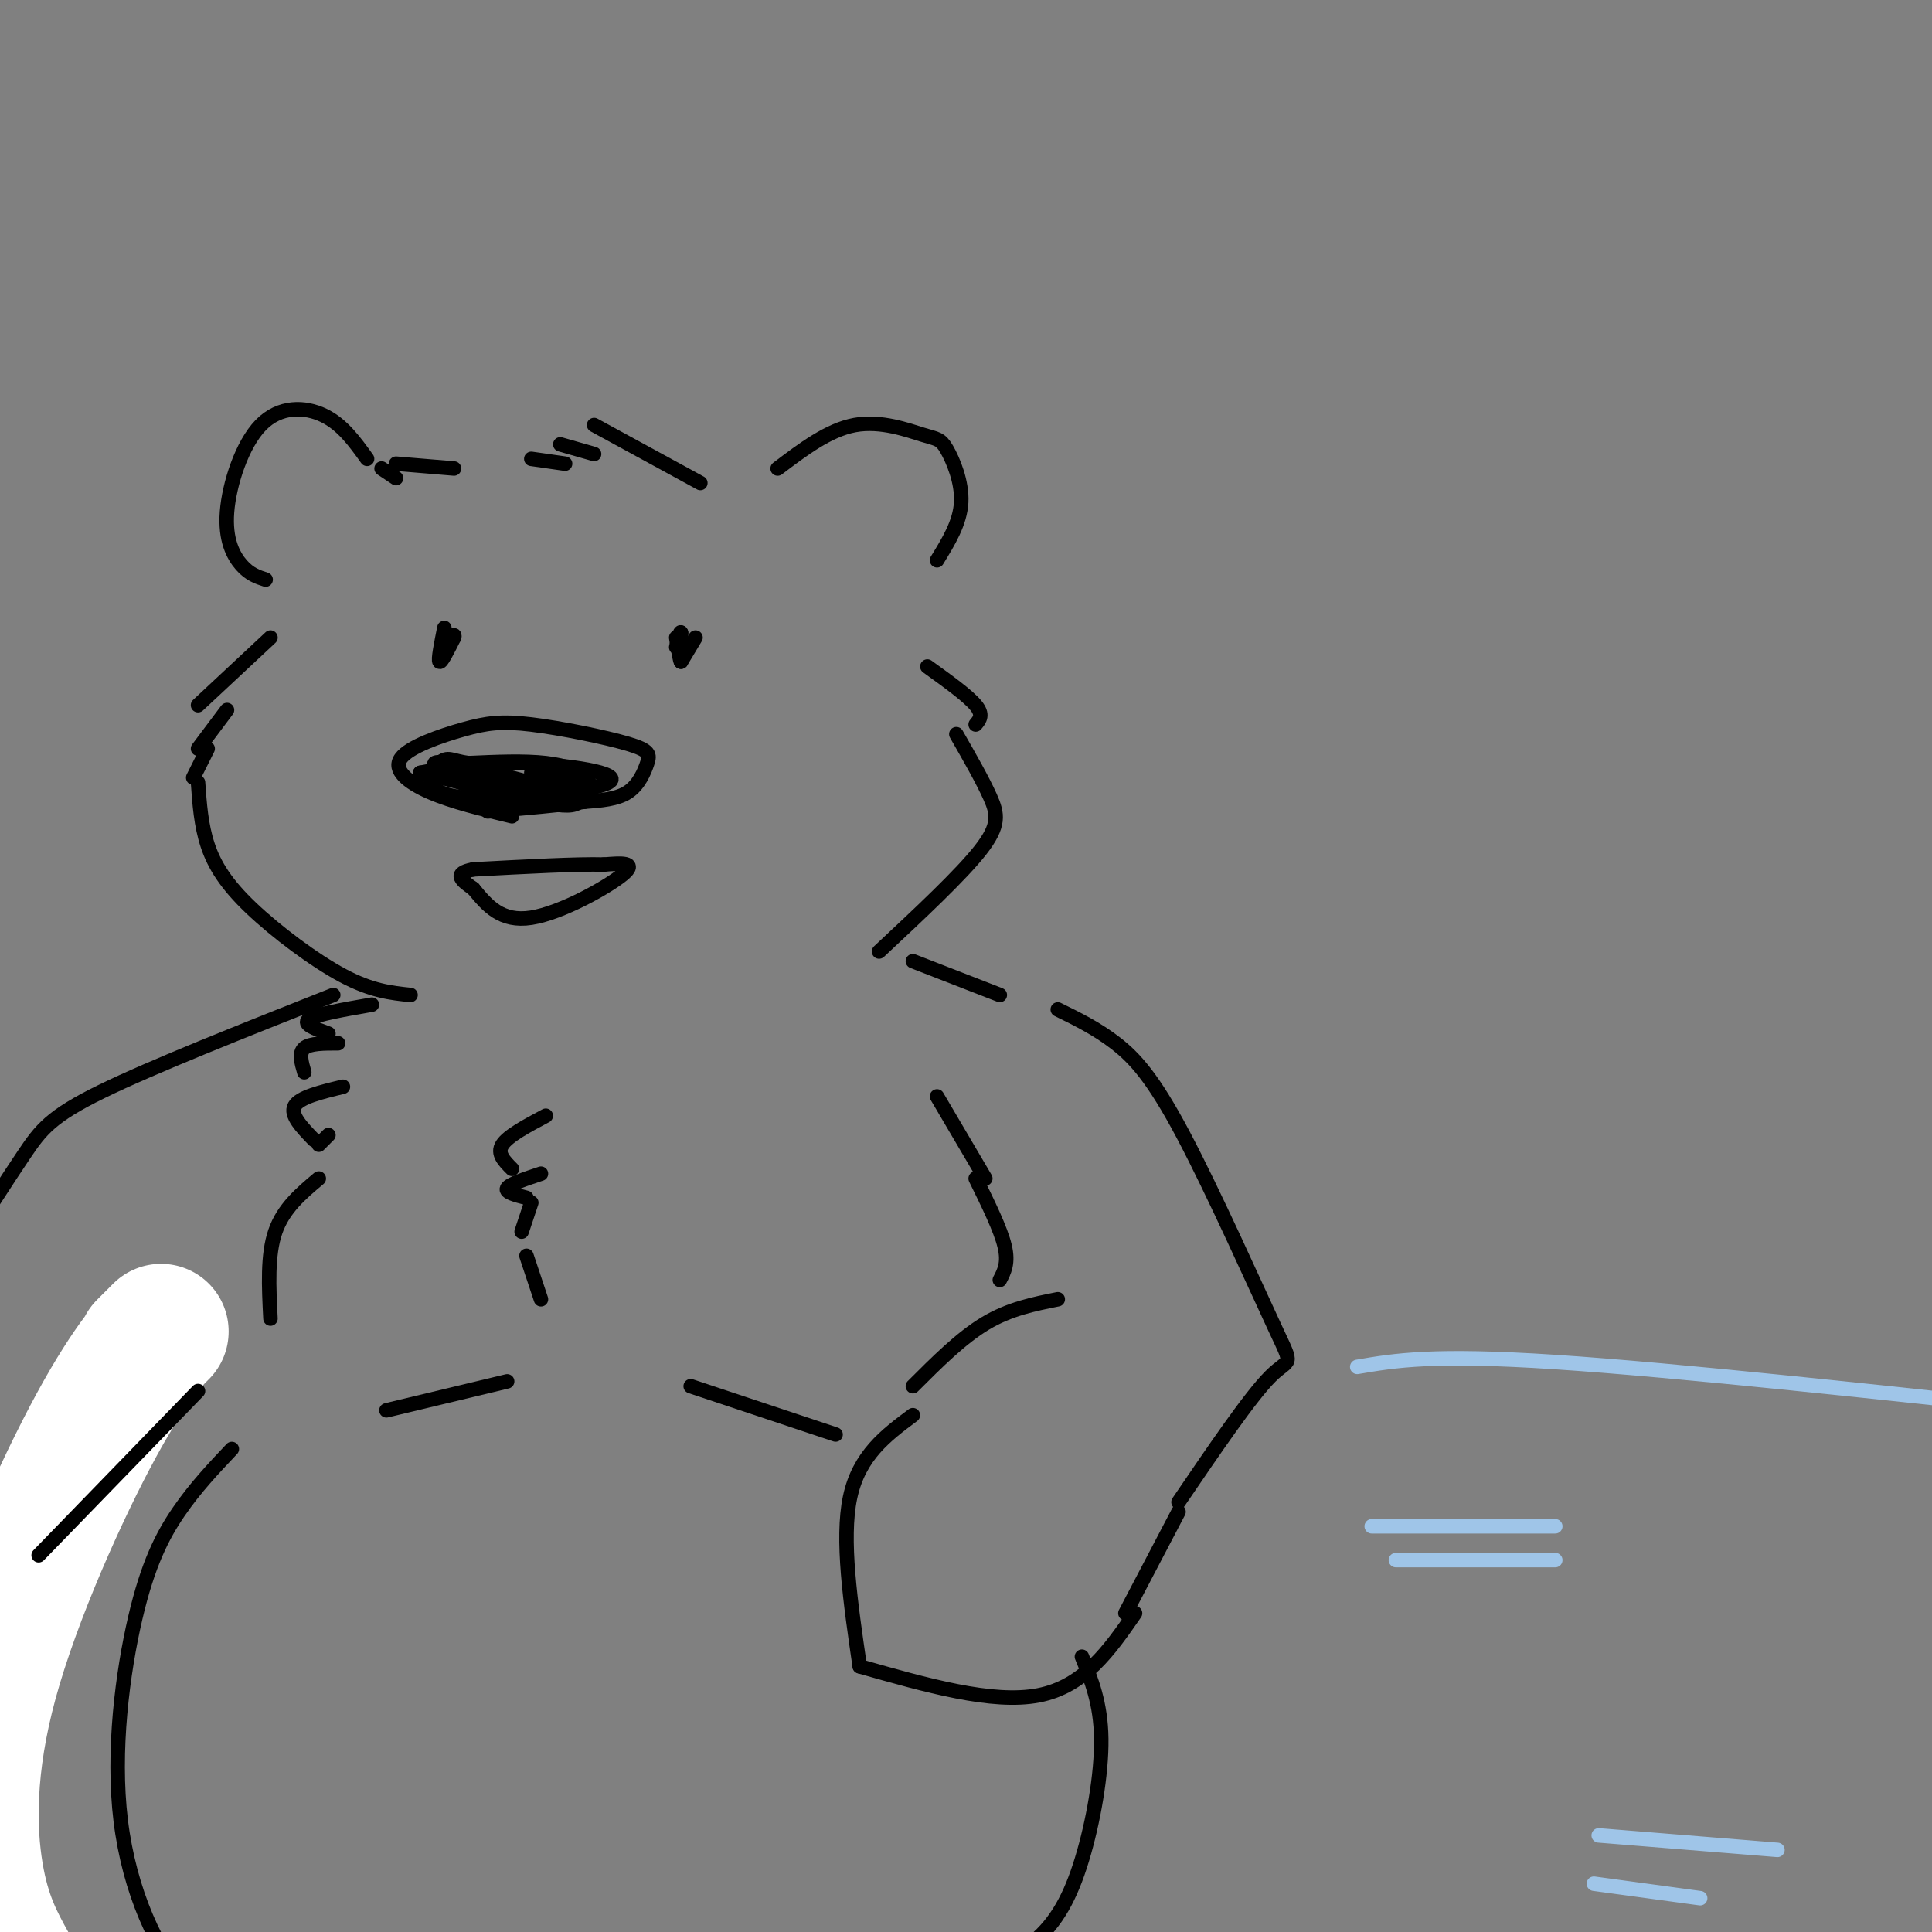 <svg viewBox='0 0 400 400' version='1.1' xmlns='http://www.w3.org/2000/svg' xmlns:xlink='http://www.w3.org/1999/xlink'><rect x="0" y="0" width="400" height="400" fill="#808080" stroke="none"/><g fill='none' stroke='rgb(0,0,0)' stroke-width='3' stroke-linecap='round' stroke-linejoin='round'><path d='M161,97c5.297,-4.008 10.593,-8.016 16,-9c5.407,-0.984 10.923,1.056 14,2c3.077,0.944 3.713,0.793 5,3c1.287,2.207 3.225,6.774 3,11c-0.225,4.226 -2.612,8.113 -5,12'/><path d='M145,100c0.000,0.000 -22.000,-12.000 -22,-12'/><path d='M123,94c0.000,0.000 -7.000,-2.000 -7,-2'/><path d='M117,96c0.000,0.000 -7.000,-1.000 -7,-1'/><path d='M94,97c0.000,0.000 -12.000,-1.000 -12,-1'/><path d='M82,99c0.000,0.000 -3.000,-2.000 -3,-2'/><path d='M76,95c-2.560,-3.568 -5.120,-7.136 -9,-9c-3.880,-1.864 -9.081,-2.026 -13,2c-3.919,4.026 -6.555,12.238 -7,18c-0.445,5.762 1.301,9.075 3,11c1.699,1.925 3.349,2.463 5,3'/><path d='M56,132c0.000,0.000 -15.000,14.000 -15,14'/><path d='M47,147c0.000,0.000 -6.000,8.000 -6,8'/><path d='M43,155c0.000,0.000 -3.000,6.000 -3,6'/><path d='M41,162c0.310,4.417 0.619,8.833 2,13c1.381,4.167 3.833,8.083 9,13c5.167,4.917 13.048,10.833 19,14c5.952,3.167 9.976,3.583 14,4'/><path d='M192,138c4.167,3.000 8.333,6.000 10,8c1.667,2.000 0.833,3.000 0,4'/><path d='M198,152c2.711,4.733 5.422,9.467 7,13c1.578,3.533 2.022,5.867 -2,11c-4.022,5.133 -12.511,13.067 -21,21'/><path d='M106,169c-6.184,-1.487 -12.368,-2.974 -17,-5c-4.632,-2.026 -7.712,-4.590 -6,-7c1.712,-2.410 8.216,-4.667 13,-6c4.784,-1.333 7.848,-1.741 14,-1c6.152,0.741 15.391,2.632 20,4c4.609,1.368 4.587,2.215 4,4c-0.587,1.785 -1.739,4.510 -4,6c-2.261,1.490 -5.630,1.745 -9,2'/><path d='M121,166c-4.833,0.667 -12.417,1.333 -20,2'/><path d='M117,164c-12.912,-3.531 -25.825,-7.062 -27,-6c-1.175,1.062 9.386,6.718 17,8c7.614,1.282 12.281,-1.809 13,-4c0.719,-2.191 -2.509,-3.483 -7,-4c-4.491,-0.517 -10.246,-0.258 -16,0'/><path d='M97,158c-3.515,-0.455 -4.301,-1.591 -6,0c-1.699,1.591 -4.311,5.911 4,7c8.311,1.089 27.545,-1.053 31,-3c3.455,-1.947 -8.870,-3.699 -18,-4c-9.130,-0.301 -15.065,0.850 -21,2'/><path d='M87,160c5.119,1.524 28.417,4.333 29,4c0.583,-0.333 -21.548,-3.810 -26,-4c-4.452,-0.190 8.774,2.905 22,6'/><path d='M112,166c5.111,1.111 6.889,0.889 8,0c1.111,-0.889 1.556,-2.444 2,-4'/><path d='M98,184c2.867,3.489 5.733,6.978 12,6c6.267,-0.978 15.933,-6.422 19,-9c3.067,-2.578 -0.467,-2.289 -4,-2'/><path d='M125,179c-5.167,-0.167 -16.083,0.417 -27,1'/><path d='M98,180c-4.500,0.833 -2.250,2.417 0,4'/><path d='M144,132c0.000,0.000 -3.000,5.000 -3,5'/><path d='M92,130c-0.667,3.333 -1.333,6.667 -1,7c0.333,0.333 1.667,-2.333 3,-5'/><path d='M94,132c0.333,-0.833 -0.333,-0.417 -1,0'/><path d='M140,132c0.417,2.583 0.833,5.167 1,5c0.167,-0.167 0.083,-3.083 0,-6'/><path d='M141,131c-0.167,-0.500 -0.583,1.250 -1,3'/><path d='M110,160c6.733,-0.222 13.467,-0.444 12,0c-1.467,0.444 -11.133,1.556 -13,2c-1.867,0.444 4.067,0.222 10,0'/><path d='M77,208c-5.750,1.000 -11.500,2.000 -13,3c-1.500,1.000 1.250,2.000 4,3'/><path d='M70,216c-2.917,0.000 -5.833,0.000 -7,1c-1.167,1.000 -0.583,3.000 0,5'/><path d='M71,225c-4.500,1.083 -9.000,2.167 -10,4c-1.000,1.833 1.500,4.417 4,7'/><path d='M68,235c0.000,0.000 -2.000,2.000 -2,2'/><path d='M69,206c-18.778,7.444 -37.556,14.889 -48,20c-10.444,5.111 -12.556,7.889 -16,13c-3.444,5.111 -8.222,12.556 -13,20'/><path d='M40,280c-4.333,2.222 -8.667,4.444 -11,6c-2.333,1.556 -2.667,2.444 -2,3c0.667,0.556 2.333,0.778 4,1'/><path d='M33,288c0.000,0.000 -5.000,9.000 -5,9'/><path d='M33,296c-3.494,0.268 -6.988,0.536 -13,7c-6.012,6.464 -14.542,19.125 -18,36c-3.458,16.875 -1.845,37.964 1,50c2.845,12.036 6.923,15.018 11,18'/><path d='M189,293c-5.583,4.167 -11.167,8.333 -13,17c-1.833,8.667 0.083,21.833 2,35'/><path d='M178,345c13.750,3.917 27.500,7.833 37,6c9.500,-1.833 14.750,-9.417 20,-17'/><path d='M233,334c0.000,0.000 11.000,-21.000 11,-21'/><path d='M244,311c7.434,-10.928 14.868,-21.856 19,-26c4.132,-4.144 4.963,-1.502 1,-10c-3.963,-8.498 -12.721,-28.134 -19,-40c-6.279,-11.866 -10.080,-15.962 -14,-19c-3.920,-3.038 -7.960,-5.019 -12,-7'/><path d='M189,199c0.000,0.000 18.000,7.000 18,7'/><path d='M189,287c5.000,-5.000 10.000,-10.000 15,-13c5.000,-3.000 10.000,-4.000 15,-5'/><path d='M194,227c0.000,0.000 10.000,17.000 10,17'/><path d='M202,244c2.583,5.250 5.167,10.500 6,14c0.833,3.500 -0.083,5.250 -1,7'/><path d='M224,343c1.952,4.810 3.905,9.619 4,17c0.095,7.381 -1.667,17.333 -4,25c-2.333,7.667 -5.238,13.048 -10,17c-4.762,3.952 -11.381,6.476 -18,9'/><path d='M80,292c0.000,0.000 25.000,-6.000 25,-6'/><path d='M143,287c0.000,0.000 30.000,10.000 30,10'/><path d='M66,244c-3.667,3.083 -7.333,6.167 -9,11c-1.667,4.833 -1.333,11.417 -1,18'/><path d='M113,231c-3.917,2.083 -7.833,4.167 -9,6c-1.167,1.833 0.417,3.417 2,5'/><path d='M112,243c-3.250,1.083 -6.500,2.167 -7,3c-0.500,0.833 1.750,1.417 4,2'/><path d='M110,249c0.000,0.000 -2.000,6.000 -2,6'/><path d='M109,260c0.000,0.000 3.000,9.000 3,9'/><path d='M48,300c-3.799,4.019 -7.598,8.038 -11,13c-3.402,4.962 -6.407,10.866 -9,22c-2.593,11.134 -4.775,27.498 -3,42c1.775,14.502 7.507,27.144 14,34c6.493,6.856 13.746,7.928 21,9'/></g>
<g fill='none' stroke='rgb(255,255,255)' stroke-width='28' stroke-linecap='round' stroke-linejoin='round'><path d='M30,279c2.108,-2.102 4.217,-4.204 3,-3c-1.217,1.204 -5.759,5.715 -13,19c-7.241,13.285 -17.180,35.346 -22,53c-4.820,17.654 -4.520,30.901 -3,40c1.520,9.099 4.260,14.049 7,19'/></g>
<g fill='none' stroke='rgb(0,0,0)' stroke-width='3' stroke-linecap='round' stroke-linejoin='round'><path d='M41,288c0.000,0.000 -33.000,34.000 -33,34'/></g>
<g fill='none' stroke='rgb(159,197,232)' stroke-width='3' stroke-linecap='round' stroke-linejoin='round'><path d='M281,283c7.833,-1.333 15.667,-2.667 41,-1c25.333,1.667 68.167,6.333 111,11'/><path d='M284,316c0.000,0.000 38.000,0.000 38,0'/><path d='M289,323c0.000,0.000 33.000,0.000 33,0'/><path d='M331,380c0.000,0.000 37.000,3.000 37,3'/><path d='M330,390c0.000,0.000 22.000,3.000 22,3'/></g>
</svg>